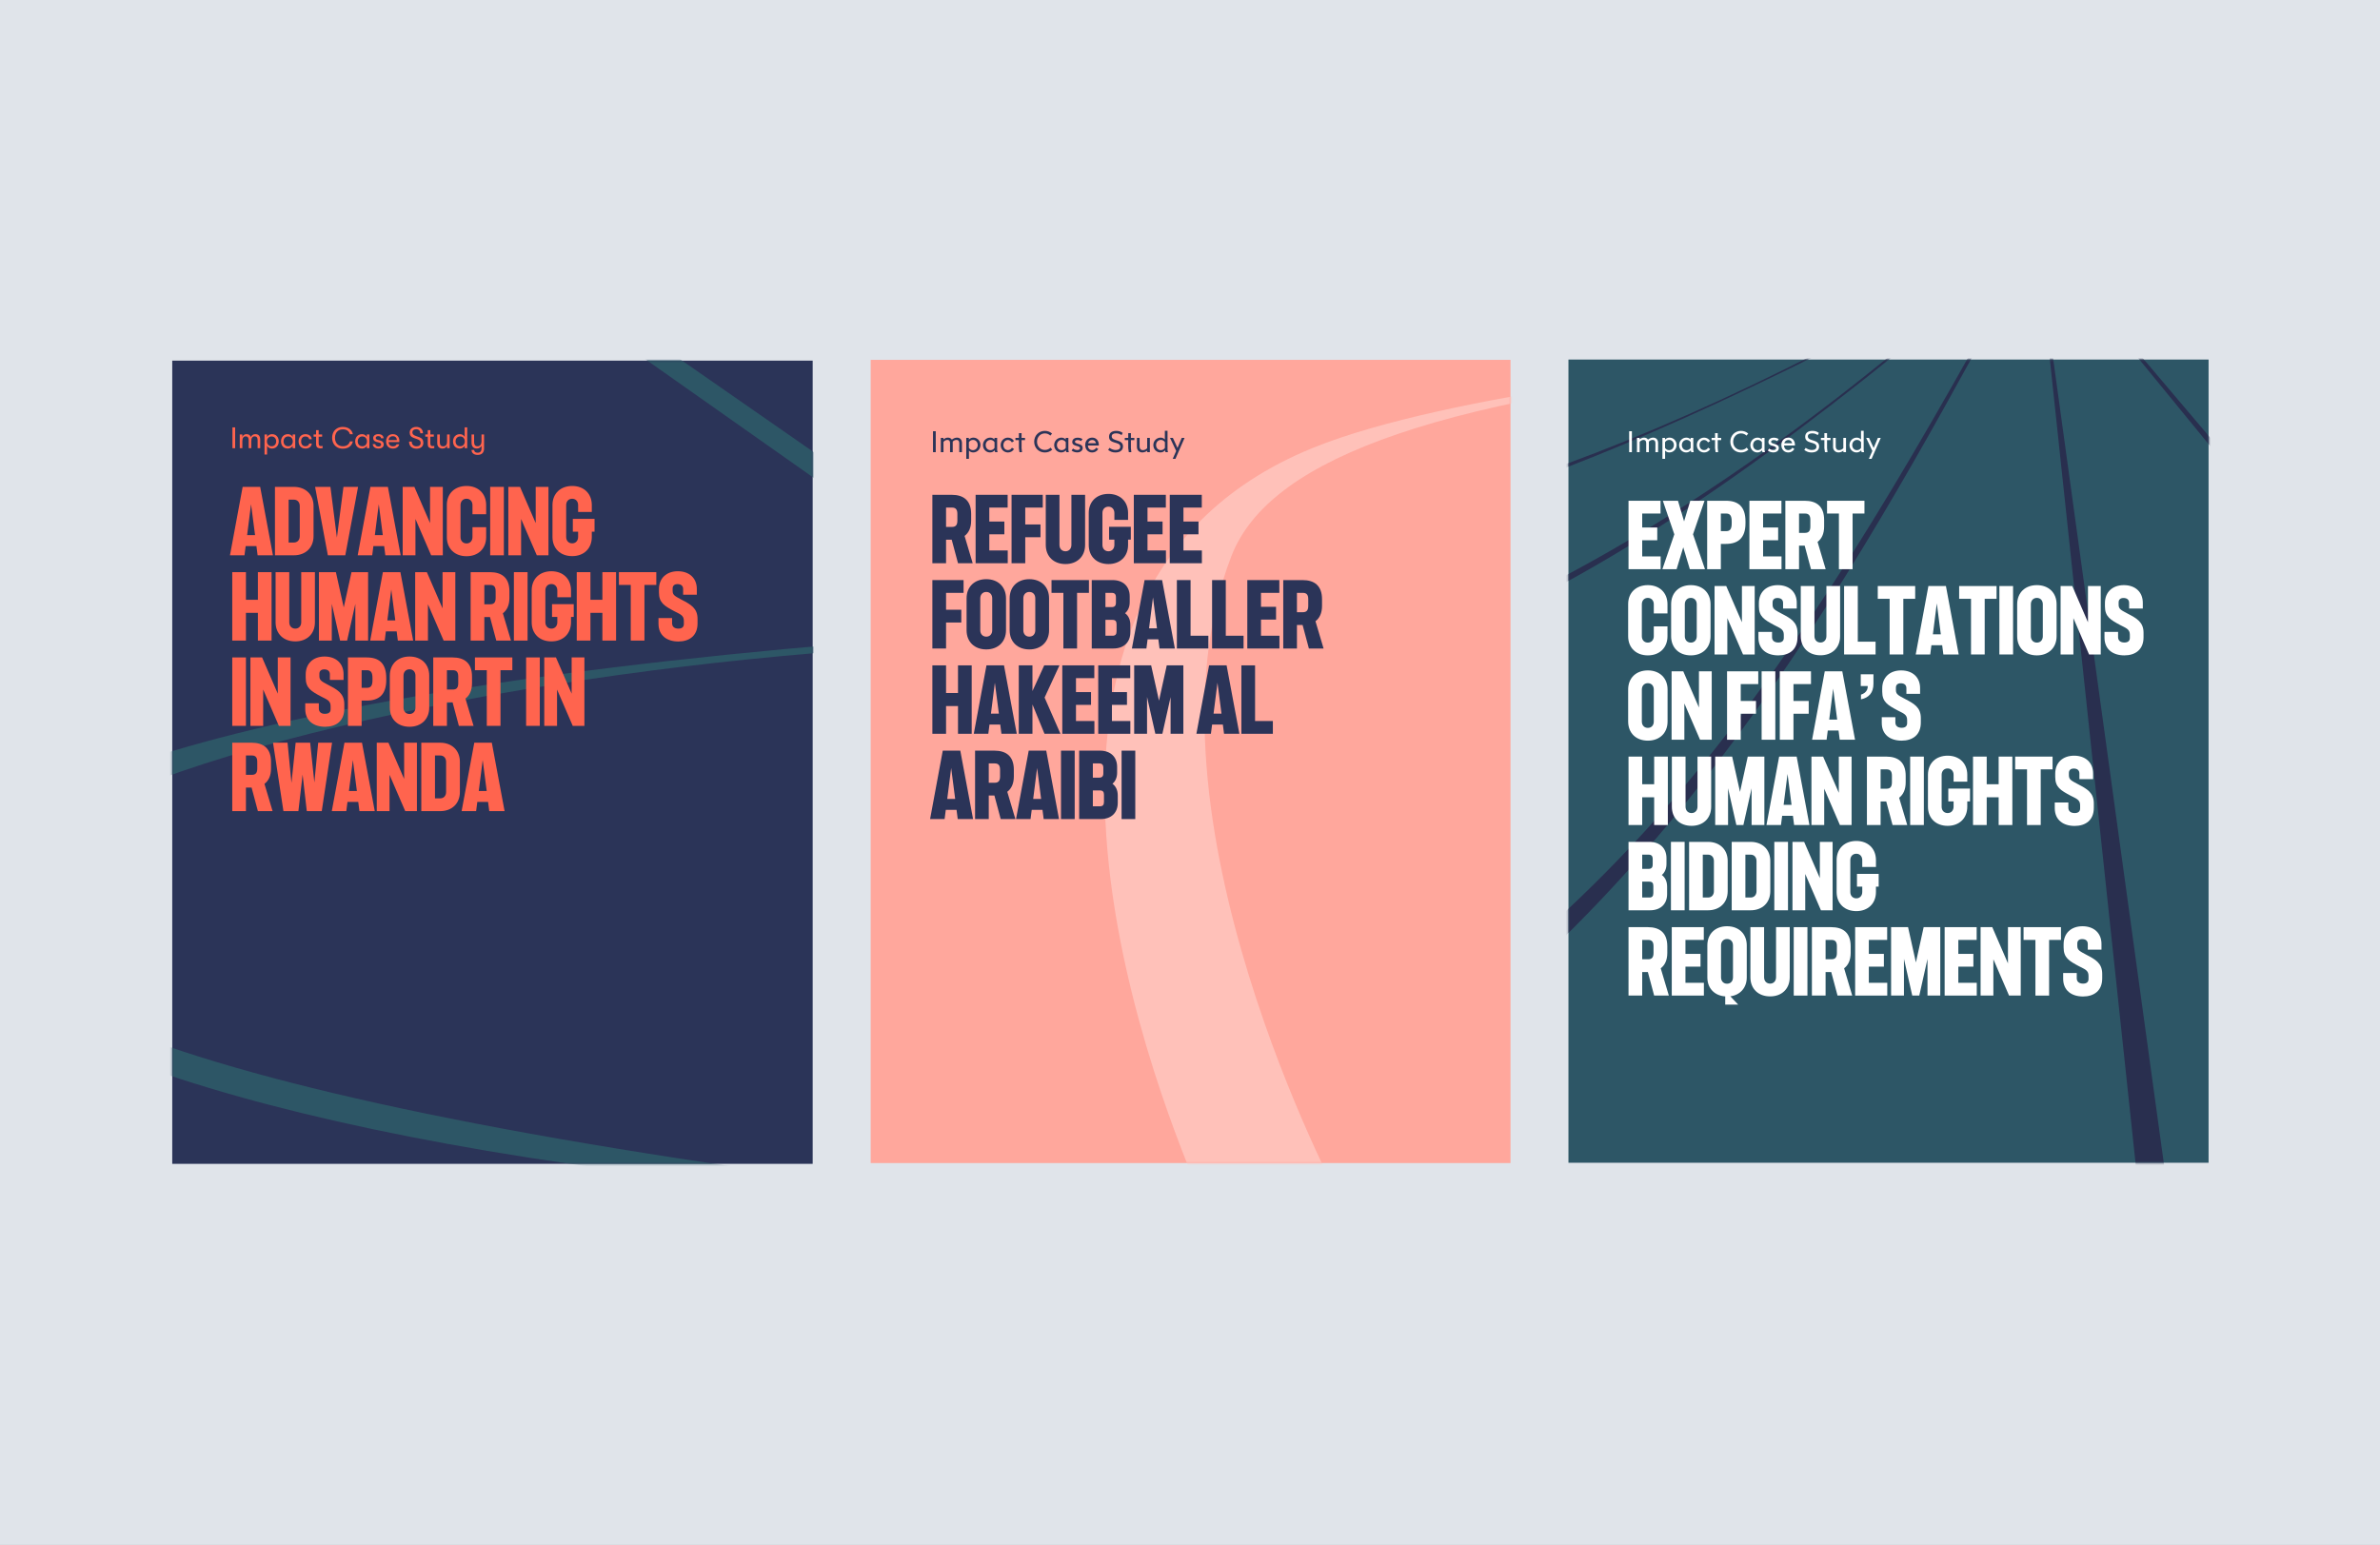 <?xml version="1.0" encoding="UTF-8"?>
<svg width="1200px" height="779px" viewBox="0 0 1200 779" version="1.1" xmlns="http://www.w3.org/2000/svg" xmlns:xlink="http://www.w3.org/1999/xlink">
    <rect x="0" y="0" width="1200" height="779" fill="#808080" stroke="none"/>
    <title>mockups</title>
    <defs>
        <rect id="path-1" x="0" y="0" width="1200" height="779"></rect>
        <rect id="path-3" x="0.814" y="0.261" width="322.911" height="405"></rect>
        <rect id="path-5" x="0.814" y="0.299" width="322.755" height="405"></rect>
        <rect id="path-7" x="-2.84217094e-14" y="0.454" width="322.599" height="405"></rect>
    </defs>
    <g id="Page-1" stroke="none" stroke-width="1" fill="none" fill-rule="evenodd">
        <g id="CSHR2" transform="translate(-100, -4187)">
            <g id="mockups" transform="translate(100, 4187)">
                <g id="Fill-1-+-Clip-3-+-Fill-2-Mask" transform="translate(600, 389.5) scale(-1, 1) translate(-600, -389.5) ">
                    <mask id="mask-2" fill="white">
                        <use xlink:href="#path-1"></use>
                    </mask>
                    <use id="Mask" fill="#E0E4EA" xlink:href="#path-1"></use>
                </g>
                <g id="Group-50" transform="translate(86, 181)">
                    <g id="Group-6" transform="translate(0.03, 0.583)">
                        <mask id="mask-4" fill="white">
                            <use xlink:href="#path-3"></use>
                        </mask>
                        <use id="Mask" fill="#2B3458" xlink:href="#path-3"></use>
                        <polygon id="Fill-1" fill="#2D5666" mask="url(#mask-4)" points="342.045 71.896 341.362 58.288 227.594 -20.792 210.045 -21.104"></polygon>
                        <path d="M341.359,146.45 C-9.552,172.423 -433.476,312.098 341.359,414.67 C342.903,414.874 341.359,420.896 341.359,420.896 C-194.361,377.024 -340.725,200.25 341.359,142.896 L341.359,146.45 Z" id="Fill-2" fill="#2D5666" mask="url(#mask-4)"></path>
                    </g>
                </g>
                <g id="Group-14" transform="translate(790, 181)">
                    <mask id="mask-6" fill="white">
                        <use xlink:href="#path-5"></use>
                    </mask>
                    <use id="Mask" fill="#2D5666" xlink:href="#path-5"></use>
                    <g id="Fill-1-+-Fill-4-+-Fill-6-+-Fill-8-+-Fill-11-Mask-2" mask="url(#mask-6)">
                        <g transform="translate(-322, -7)" id="Fill-1-+-Fill-4-+-Fill-6-+-Fill-8-+-Fill-11-Mask">
                            <path d="M133.517,413.393 C329.735,314.942 418.39,195.023 525.952,3.449 C525.952,3.449 528.049,3.039 527.825,3.449 C446.7,151.306 347.462,317.372 164.36,413.393 C157.536,416.972 133.517,413.393 133.517,413.393" id="Fill-1" fill="#292F4F"></path>
                            <path d="M488.171,2.766 C275.774,176.951 144.297,179.223 0.146,222.805 C0.146,222.805 -0.473,228.261 0.845,227.904 C213.116,170.643 295.211,160.156 490.056,2.766 C490.421,2.471 488.171,2.766 488.171,2.766" id="Fill-4" fill="#292F4F"></path>
                            <polygon id="Fill-6" fill="#292F4F" points="566.804 3.952 623.159 413.683 608.87 413.683 565.191 3.952"></polygon>
                            <path d="M450.016,3.054 C258.679,100.795 163.102,99.526 0.307,130.247 C0.307,130.247 -0.472,134.167 0.452,134.004 C180.981,102.261 248.882,104.675 452.147,3.054 C452.624,2.816 450.016,3.054 450.016,3.054" id="Fill-8" fill="#292F4F"></path>
                            <polygon id="Fill-11" fill="#292F4F" points="687.715 101.444 604.715 0 606.825 0 687.715 95.463"></polygon>
                        </g>
                    </g>
                </g>
                <g id="Fill-1" transform="translate(439, 181)">
                    <mask id="mask-8" fill="white">
                        <use xlink:href="#path-7"></use>
                    </mask>
                    <use id="Mask" fill="#FFA79C" xlink:href="#path-7"></use>
                    <path d="M222.987,44.831 C37.69,120.137 150.815,385.281 166.567,422.79 C166.888,423.551 167.237,424.271 167.58,425 L236.959,425 L237.021,424.796 C237.021,424.796 131.626,228.953 181.89,99.377 C199.034,55.177 270.755,19.952 466,2.323 L466,0 C437.18,2.548 291.277,17.078 222.987,44.831" fill="#FFC1B9" mask="url(#mask-8)"></path>
                </g>
                <g id="Impact-Case-Study" transform="translate(117.2, 215.26)" fill="#FF644E" fill-rule="nonzero">
                    <polygon id="Path" points="0 0.24 1.365 0.24 1.365 10.74 0 10.74"></polygon>
                    <path d="M3.69,3.825 L4.995,3.825 L4.995,5.085 C5.135,4.675 5.385,4.332 5.745,4.058 C6.105,3.783 6.545,3.645 7.065,3.645 C7.655,3.645 8.137,3.775 8.512,4.035 C8.887,4.295 9.14,4.66 9.27,5.13 C9.43,4.7 9.713,4.345 10.117,4.065 C10.523,3.785 10.985,3.645 11.505,3.645 C12.385,3.645 13.02,3.89 13.41,4.38 C13.8,4.87 13.995,5.53 13.995,6.36 L13.995,10.74 L12.69,10.74 L12.69,6.615 C12.69,5.385 12.19,4.77 11.19,4.77 C10.66,4.77 10.245,4.963 9.945,5.348 C9.645,5.732 9.495,6.33 9.495,7.14 L9.495,10.74 L8.19,10.74 L8.19,6.72 C8.19,5.42 7.695,4.77 6.705,4.77 C6.155,4.77 5.732,4.968 5.438,5.362 C5.143,5.758 4.995,6.35 4.995,7.14 L4.995,10.74 L3.69,10.74 L3.69,3.825 Z" id="Path"></path>
                    <path d="M20.01,3.645 C20.66,3.645 21.24,3.797 21.75,4.103 C22.26,4.407 22.655,4.838 22.935,5.393 C23.215,5.947 23.355,6.58 23.355,7.29 C23.355,7.99 23.21,8.615 22.92,9.165 C22.63,9.715 22.225,10.145 21.705,10.455 C21.185,10.765 20.595,10.92 19.935,10.92 C19.405,10.92 18.915,10.795 18.465,10.545 C18.015,10.295 17.68,9.955 17.46,9.525 L17.46,13.935 L16.17,13.935 L16.17,3.825 L17.46,3.825 L17.46,5.055 C17.68,4.625 18.02,4.282 18.48,4.027 C18.94,3.772 19.45,3.645 20.01,3.645 Z M19.755,9.75 C20.425,9.75 20.975,9.52 21.405,9.06 C21.835,8.6 22.05,8.01 22.05,7.29 C22.05,6.82 21.953,6.395 21.758,6.015 C21.562,5.635 21.29,5.34 20.94,5.13 C20.59,4.92 20.195,4.815 19.755,4.815 C19.065,4.815 18.5,5.045 18.06,5.505 C17.62,5.965 17.4,6.56 17.4,7.29 C17.4,8.01 17.62,8.6 18.06,9.06 C18.5,9.52 19.065,9.75 19.755,9.75 Z" id="Shape"></path>
                    <path d="M27.9,10.92 C27.19,10.92 26.575,10.762 26.055,10.447 C25.535,10.133 25.142,9.7 24.878,9.15 C24.613,8.6 24.48,7.98 24.48,7.29 C24.48,6.61 24.62,5.992 24.9,5.438 C25.18,4.883 25.58,4.445 26.1,4.125 C26.62,3.805 27.23,3.645 27.93,3.645 C28.47,3.645 28.955,3.772 29.385,4.027 C29.815,4.282 30.14,4.625 30.36,5.055 L30.36,3.825 L31.65,3.825 L31.65,10.74 L30.36,10.74 L30.36,9.525 C30.14,9.945 29.805,10.283 29.355,10.537 C28.905,10.793 28.42,10.92 27.9,10.92 Z M28.08,9.75 C28.81,9.75 29.383,9.515 29.797,9.045 C30.212,8.575 30.42,7.99 30.42,7.29 C30.42,6.59 30.212,6.003 29.797,5.527 C29.383,5.053 28.81,4.815 28.08,4.815 C27.38,4.815 26.82,5.048 26.4,5.513 C25.98,5.978 25.77,6.57 25.77,7.29 C25.77,8.01 25.98,8.6 26.4,9.06 C26.82,9.52 27.38,9.75 28.08,9.75 Z" id="Shape"></path>
                    <path d="M36.78,10.92 C36.08,10.92 35.472,10.768 34.958,10.463 C34.443,10.158 34.045,9.73 33.765,9.18 C33.485,8.63 33.345,8 33.345,7.29 C33.345,6.58 33.485,5.95 33.765,5.4 C34.045,4.85 34.443,4.423 34.958,4.117 C35.472,3.812 36.08,3.66 36.78,3.66 C37.7,3.66 38.447,3.893 39.023,4.357 C39.597,4.822 39.925,5.445 40.005,6.225 L38.7,6.225 C38.61,5.765 38.403,5.418 38.078,5.183 C37.752,4.947 37.315,4.83 36.765,4.83 C36.105,4.83 35.585,5.048 35.205,5.482 C34.825,5.918 34.635,6.52 34.635,7.29 C34.635,8.05 34.825,8.65 35.205,9.09 C35.585,9.53 36.105,9.75 36.765,9.75 C37.305,9.75 37.74,9.635 38.07,9.405 C38.4,9.175 38.61,8.84 38.7,8.4 L40.005,8.4 C39.925,9.17 39.597,9.783 39.023,10.238 C38.447,10.693 37.7,10.92 36.78,10.92 Z" id="Path"></path>
                    <path d="M44.58,9.66 C44.72,9.66 44.87,9.652 45.03,9.637 C45.19,9.623 45.33,9.6 45.45,9.57 L45.45,10.725 C45.15,10.795 44.76,10.83 44.28,10.83 C43.69,10.83 43.19,10.678 42.78,10.373 C42.37,10.068 42.165,9.425 42.165,8.445 L42.165,4.92 L40.92,4.92 L40.92,3.825 L42.165,3.825 L42.165,1.635 L43.47,1.635 L43.47,3.825 L45.21,3.825 L45.21,4.92 L43.47,4.92 L43.47,8.16 C43.47,8.77 43.56,9.172 43.74,9.367 C43.92,9.562 44.2,9.66 44.58,9.66 Z" id="Path"></path>
                    <path d="M55.695,10.98 C54.585,10.98 53.62,10.742 52.8,10.268 C51.98,9.793 51.352,9.137 50.917,8.303 C50.483,7.468 50.265,6.53 50.265,5.49 C50.265,4.45 50.483,3.513 50.917,2.678 C51.352,1.843 51.98,1.188 52.8,0.713 C53.62,0.237 54.585,0 55.695,0 C56.615,0 57.43,0.158 58.14,0.472 C58.85,0.787 59.425,1.225 59.865,1.785 C60.305,2.345 60.59,2.98 60.72,3.69 L59.22,3.69 C59.02,2.93 58.62,2.33 58.02,1.89 C57.42,1.45 56.65,1.23 55.71,1.23 C54.88,1.23 54.163,1.41 53.557,1.77 C52.953,2.13 52.49,2.632 52.17,3.277 C51.85,3.922 51.69,4.66 51.69,5.49 C51.69,6.32 51.85,7.058 52.17,7.702 C52.49,8.348 52.953,8.85 53.557,9.21 C54.163,9.57 54.88,9.75 55.71,9.75 C56.65,9.75 57.42,9.53 58.02,9.09 C58.62,8.65 59.02,8.05 59.22,7.29 L60.72,7.29 C60.59,8 60.305,8.635 59.865,9.195 C59.425,9.755 58.85,10.193 58.14,10.508 C57.43,10.822 56.615,10.98 55.695,10.98 Z" id="Path"></path>
                    <path d="M65.295,10.92 C64.585,10.92 63.97,10.762 63.45,10.447 C62.93,10.133 62.538,9.7 62.273,9.15 C62.008,8.6 61.875,7.98 61.875,7.29 C61.875,6.61 62.015,5.992 62.295,5.438 C62.575,4.883 62.975,4.445 63.495,4.125 C64.015,3.805 64.625,3.645 65.325,3.645 C65.865,3.645 66.35,3.772 66.78,4.027 C67.21,4.282 67.535,4.625 67.755,5.055 L67.755,3.825 L69.045,3.825 L69.045,10.74 L67.755,10.74 L67.755,9.525 C67.535,9.945 67.2,10.283 66.75,10.537 C66.3,10.793 65.815,10.92 65.295,10.92 Z M65.475,9.75 C66.205,9.75 66.778,9.515 67.192,9.045 C67.608,8.575 67.815,7.99 67.815,7.29 C67.815,6.59 67.608,6.003 67.192,5.527 C66.778,5.053 66.205,4.815 65.475,4.815 C64.775,4.815 64.215,5.048 63.795,5.513 C63.375,5.978 63.165,6.57 63.165,7.29 C63.165,8.01 63.375,8.6 63.795,9.06 C64.215,9.52 64.775,9.75 65.475,9.75 Z" id="Shape"></path>
                    <path d="M73.605,10.92 C73.055,10.92 72.562,10.822 72.127,10.627 C71.692,10.432 71.353,10.162 71.108,9.818 C70.862,9.473 70.74,9.09 70.74,8.67 L72.03,8.67 C72.03,9.02 72.18,9.307 72.48,9.533 C72.78,9.758 73.18,9.87 73.68,9.87 C74.07,9.87 74.38,9.78 74.61,9.6 C74.84,9.42 74.955,9.18 74.955,8.88 C74.955,8.63 74.88,8.428 74.73,8.273 C74.58,8.117 74.31,7.99 73.92,7.89 L72.51,7.53 C72,7.39 71.612,7.157 71.347,6.832 C71.082,6.508 70.95,6.105 70.95,5.625 C70.95,5.045 71.192,4.57 71.677,4.2 C72.162,3.83 72.78,3.645 73.53,3.645 C74.35,3.645 74.998,3.83 75.472,4.2 C75.948,4.57 76.185,5.08 76.185,5.73 L74.91,5.73 C74.91,5.4 74.785,5.138 74.535,4.942 C74.285,4.747 73.935,4.65 73.485,4.65 C73.115,4.65 72.815,4.732 72.585,4.897 C72.355,5.062 72.24,5.285 72.24,5.565 C72.24,5.795 72.317,5.987 72.472,6.143 C72.627,6.298 72.885,6.425 73.245,6.525 L74.67,6.915 C75.18,7.055 75.575,7.29 75.855,7.62 C76.135,7.95 76.275,8.355 76.275,8.835 C76.275,9.485 76.035,9.995 75.555,10.365 C75.075,10.735 74.425,10.92 73.605,10.92 Z" id="Path"></path>
                    <path d="M84.15,6.9 C84.15,7.2 84.14,7.455 84.12,7.665 L78.765,7.665 C78.775,8.325 78.975,8.842 79.365,9.217 C79.755,9.592 80.28,9.78 80.94,9.78 C81.4,9.78 81.785,9.693 82.095,9.518 C82.405,9.342 82.63,9.09 82.77,8.76 L84.075,8.76 C83.955,9.4 83.605,9.92 83.025,10.32 C82.445,10.72 81.75,10.92 80.94,10.92 C79.88,10.92 79.037,10.592 78.412,9.938 C77.787,9.283 77.475,8.395 77.475,7.275 C77.475,6.555 77.615,5.92 77.895,5.37 C78.175,4.82 78.573,4.395 79.088,4.095 C79.603,3.795 80.2,3.645 80.88,3.645 C81.52,3.645 82.088,3.783 82.582,4.058 C83.078,4.332 83.463,4.718 83.737,5.213 C84.013,5.707 84.15,6.27 84.15,6.9 Z M82.875,6.66 C82.875,6.05 82.698,5.57 82.343,5.22 C81.987,4.87 81.495,4.695 80.865,4.695 C80.245,4.695 79.748,4.875 79.373,5.235 C78.998,5.595 78.795,6.07 78.765,6.66 L82.875,6.66 Z" id="Shape"></path>
                    <path d="M92.835,10.98 C91.645,10.98 90.715,10.665 90.045,10.035 C89.375,9.405 89.04,8.525 89.04,7.395 L90.405,7.395 C90.405,8.135 90.62,8.717 91.05,9.143 C91.48,9.568 92.07,9.78 92.82,9.78 C93.48,9.78 93.99,9.63 94.35,9.33 C94.71,9.03 94.89,8.605 94.89,8.055 C94.89,7.595 94.763,7.223 94.507,6.938 C94.252,6.652 93.82,6.405 93.21,6.195 L91.47,5.58 C90.06,5.13 89.355,4.21 89.355,2.82 C89.355,2.27 89.495,1.78 89.775,1.35 C90.055,0.92 90.445,0.588 90.945,0.352 C91.445,0.117 92.015,0 92.655,0 C93.685,0 94.51,0.29 95.13,0.87 C95.75,1.45 96.06,2.23 96.06,3.21 L94.695,3.21 C94.695,2.56 94.515,2.058 94.155,1.702 C93.795,1.347 93.28,1.17 92.61,1.17 C92.03,1.17 91.57,1.312 91.23,1.597 C90.89,1.883 90.72,2.265 90.72,2.745 C90.72,3.185 90.868,3.553 91.162,3.848 C91.457,4.143 91.93,4.4 92.58,4.62 L94.2,5.19 C95.57,5.66 96.255,6.6 96.255,8.01 C96.255,8.91 95.945,9.63 95.325,10.17 C94.705,10.71 93.875,10.98 92.835,10.98 Z" id="Path"></path>
                    <path d="M100.89,9.66 C101.03,9.66 101.18,9.652 101.34,9.637 C101.5,9.623 101.64,9.6 101.76,9.57 L101.76,10.725 C101.46,10.795 101.07,10.83 100.59,10.83 C100,10.83 99.5,10.678 99.09,10.373 C98.68,10.068 98.475,9.425 98.475,8.445 L98.475,4.92 L97.23,4.92 L97.23,3.825 L98.475,3.825 L98.475,1.635 L99.78,1.635 L99.78,3.825 L101.52,3.825 L101.52,4.92 L99.78,4.92 L99.78,8.16 C99.78,8.77 99.87,9.172 100.05,9.367 C100.23,9.562 100.51,9.66 100.89,9.66 Z" id="Path"></path>
                    <path d="M105.885,10.92 C105.085,10.92 104.448,10.678 103.972,10.193 C103.498,9.707 103.26,9.005 103.26,8.085 L103.26,3.825 L104.565,3.825 L104.565,7.785 C104.565,9.125 105.125,9.795 106.245,9.795 C106.905,9.795 107.397,9.585 107.722,9.165 C108.047,8.745 108.21,8.225 108.21,7.605 L108.21,3.825 L109.515,3.825 L109.515,10.74 L108.21,10.74 L108.21,9.48 C108.02,9.92 107.722,10.27 107.317,10.53 C106.912,10.79 106.435,10.92 105.885,10.92 Z" id="Path"></path>
                    <path d="M118.38,0.24 L118.38,10.74 L117.09,10.74 L117.09,9.525 C116.87,9.945 116.535,10.283 116.085,10.537 C115.635,10.793 115.15,10.92 114.63,10.92 C113.92,10.92 113.305,10.762 112.785,10.447 C112.265,10.133 111.873,9.7 111.608,9.15 C111.343,8.6 111.21,7.98 111.21,7.29 C111.21,6.61 111.35,5.992 111.63,5.438 C111.91,4.883 112.31,4.445 112.83,4.125 C113.35,3.805 113.96,3.645 114.66,3.645 C115.2,3.645 115.685,3.772 116.115,4.027 C116.545,4.282 116.87,4.625 117.09,5.055 L117.09,0.24 L118.38,0.24 Z M114.81,9.75 C115.54,9.75 116.112,9.515 116.528,9.045 C116.942,8.575 117.15,7.99 117.15,7.29 C117.15,6.59 116.942,6.003 116.528,5.527 C116.112,5.053 115.54,4.815 114.81,4.815 C114.11,4.815 113.55,5.048 113.13,5.513 C112.71,5.978 112.5,6.57 112.5,7.29 C112.5,8.01 112.71,8.6 113.13,9.06 C113.55,9.52 114.11,9.75 114.81,9.75 Z" id="Shape"></path>
                    <path d="M126.87,3.825 L126.87,10.875 C126.87,11.965 126.56,12.795 125.94,13.365 C125.36,13.865 124.605,14.115 123.675,14.115 C122.675,14.115 121.895,13.875 121.335,13.395 C120.825,12.965 120.565,12.37 120.555,11.61 L121.86,11.61 C121.89,12.06 122.045,12.408 122.325,12.652 C122.605,12.898 123.05,13.02 123.66,13.02 C124.27,13.02 124.743,12.838 125.078,12.473 C125.412,12.107 125.58,11.545 125.58,10.785 L125.58,9.495 C125.37,9.935 125.06,10.28 124.65,10.53 C124.24,10.78 123.75,10.905 123.18,10.905 C122.31,10.905 121.655,10.64 121.215,10.11 C120.775,9.58 120.555,8.86 120.555,7.95 L120.555,3.825 L121.845,3.825 L121.845,7.68 C121.845,8.34 121.978,8.85 122.243,9.21 C122.507,9.57 122.965,9.75 123.615,9.75 C124.245,9.75 124.73,9.523 125.07,9.068 C125.41,8.613 125.58,8.05 125.58,7.38 L125.58,3.825 L126.87,3.825 Z" id="Path"></path>
                </g>
                <g id="Advancing-human-righ" transform="translate(115.954, 245.04)" fill="#FF644E" fill-rule="nonzero">
                    <path d="M13.938,34.96 L21.666,34.96 L15.226,0.46 L6.394,0.46 L0,34.96 L7.314,34.96 L7.912,30.314 L13.34,30.314 L13.938,34.96 Z M8.648,24.794 L10.626,9.2 L12.65,24.794 L8.648,24.794 Z" id="Shape"></path>
                    <path d="M32.2,0.46 L22.678,0.46 L22.678,34.96 L32.2,34.96 C38.042,34.96 42.136,31.188 42.136,25.3 L42.136,10.12 C42.136,4.232 38.042,0.46 32.2,0.46 Z M35.19,10.12 L35.19,25.3 C35.19,27.232 33.994,28.52 32.2,28.52 L29.578,28.52 L29.578,6.9 L32.2,6.9 C33.994,6.9 35.19,8.188 35.19,10.12 Z" id="Shape"></path>
                    <polygon id="Path" points="57.224 0.46 53.912 26.036 50.646 0.46 42.918 0.46 49.358 34.96 58.144 34.96 64.584 0.46"></polygon>
                    <path d="M78.338,34.96 L86.066,34.96 L79.626,0.46 L70.794,0.46 L64.4,34.96 L71.714,34.96 L72.312,30.314 L77.74,30.314 L78.338,34.96 Z M73.048,24.794 L75.026,9.2 L77.05,24.794 L73.048,24.794 Z" id="Shape"></path>
                    <polygon id="Path" points="100.878 0.46 100.878 18.722 92.966 0.46 87.078 0.46 87.078 34.96 93.518 34.96 93.518 16.652 101.43 34.96 107.318 34.96 107.318 0.46"></polygon>
                    <path d="M119.278,0 C113.436,0 109.342,3.726 109.342,9.568 L109.342,25.76 C109.342,31.648 113.39,35.42 119.278,35.42 C125.12,35.42 129.168,31.648 129.168,25.76 L129.168,20.792 L122.268,20.792 L122.268,25.76 C122.268,27.692 121.026,28.98 119.278,28.98 C117.484,28.98 116.242,27.692 116.242,25.76 L116.242,9.66 C116.242,7.728 117.484,6.44 119.278,6.44 C121.026,6.44 122.268,7.728 122.268,9.66 L122.268,14.26 L129.168,14.26 L129.168,9.568 C129.122,3.726 125.074,0 119.278,0 Z" id="Path"></path>
                    <polygon id="Path" points="138.092 0.46 131.192 0.46 131.192 34.96 138.092 34.96"></polygon>
                    <polygon id="Path" points="154.146 0.46 154.146 18.722 146.234 0.46 140.346 0.46 140.346 34.96 146.786 34.96 146.786 16.652 154.698 34.96 160.586 34.96 160.586 0.46"></polygon>
                    <path d="M183.816,16.606 L172.868,16.606 L172.868,23.046 L175.536,23.046 L175.536,25.714 C175.536,27.646 174.294,28.934 172.546,28.934 C170.752,28.934 169.51,27.646 169.51,25.714 L169.51,9.66 C169.51,7.728 170.752,6.44 172.546,6.44 C174.294,6.44 175.536,7.728 175.536,9.66 L175.536,13.11 L182.436,13.11 L182.436,9.568 C182.39,3.726 178.342,0 172.546,0 C166.704,0 162.656,3.726 162.61,9.568 L162.61,25.714 C162.61,31.602 166.658,35.374 172.546,35.374 C178.388,35.374 182.436,31.602 182.436,25.714 L182.436,23.046 L183.816,23.046 L183.816,16.606 Z" id="Path"></path>
                    <polygon id="Path" points="14.076 43.46 14.076 57.398 8.05 57.398 8.05 43.46 1.15 43.46 1.15 77.96 8.05 77.96 8.05 63.976 14.076 63.976 14.076 77.96 20.976 77.96 20.976 43.46"></polygon>
                    <path d="M35.926,43.46 L35.926,68.714 C35.926,70.646 34.684,71.934 32.936,71.934 C31.142,71.934 29.9,70.646 29.9,68.714 L29.9,43.46 L23,43.46 L23,68.714 C23,74.602 27.048,78.374 32.936,78.374 C38.778,78.374 42.826,74.602 42.826,68.714 L42.826,43.46 L35.926,43.46 Z" id="Path"></path>
                    <polygon id="Path" points="61.272 43.46 57.362 61.262 53.406 43.46 44.85 43.46 44.85 77.96 51.336 77.96 51.336 59.422 55.522 77.96 59.064 77.96 63.204 59.468 63.204 77.96 69.644 77.96 69.644 43.46"></polygon>
                    <path d="M84.64,77.96 L92.368,77.96 L85.928,43.46 L77.096,43.46 L70.702,77.96 L78.016,77.96 L78.614,73.314 L84.042,73.314 L84.64,77.96 Z M79.35,67.794 L81.328,52.2 L83.352,67.794 L79.35,67.794 Z" id="Shape"></path>
                    <polygon id="Path" points="107.18 43.46 107.18 61.722 99.268 43.46 93.38 43.46 93.38 77.96 99.82 77.96 99.82 59.652 107.732 77.96 113.62 77.96 113.62 43.46"></polygon>
                    <path d="M134.274,77.96 L141.68,77.96 L137.586,64.206 C139.656,62.642 140.898,60.112 140.898,56.432 L140.898,53.12 C140.898,46.22 136.988,43.46 131.1,43.46 L121.348,43.46 L121.348,77.96 L128.248,77.96 L128.248,66.092 L131.1,66.092 L134.274,77.96 Z M128.248,49.9 L131.238,49.9 C133.078,49.9 133.952,50.82 133.952,53.074 L133.952,56.478 C133.952,58.732 133.078,59.652 131.238,59.652 L128.248,59.652 L128.248,49.9 Z" id="Shape"></path>
                    <polygon id="Path" points="150.052 43.46 143.152 43.46 143.152 77.96 150.052 77.96"></polygon>
                    <path d="M173.328,59.606 L162.38,59.606 L162.38,66.046 L165.048,66.046 L165.048,68.714 C165.048,70.646 163.806,71.934 162.058,71.934 C160.264,71.934 159.022,70.646 159.022,68.714 L159.022,52.66 C159.022,50.728 160.264,49.44 162.058,49.44 C163.806,49.44 165.048,50.728 165.048,52.66 L165.048,56.11 L171.948,56.11 L171.948,52.568 C171.902,46.726 167.854,43 162.058,43 C156.216,43 152.168,46.726 152.122,52.568 L152.122,68.714 C152.122,74.602 156.17,78.374 162.058,78.374 C167.9,78.374 171.948,74.602 171.948,68.714 L171.948,66.046 L173.328,66.046 L173.328,59.606 Z" id="Path"></path>
                    <polygon id="Path" points="187.772 43.46 187.772 57.398 181.746 57.398 181.746 43.46 174.846 43.46 174.846 77.96 181.746 77.96 181.746 63.976 187.772 63.976 187.772 77.96 194.672 77.96 194.672 43.46"></polygon>
                    <polygon id="Path" points="214.958 43.46 196.098 43.46 196.098 49.9 202.078 49.9 202.078 77.96 208.978 77.96 208.978 49.9 214.958 49.9"></polygon>
                    <path d="M235.382,54.822 L235.382,51.924 C235.382,46.496 231.61,43 225.814,43 C220.156,43 216.292,46.45 216.292,52.062 L216.292,53.718 C216.292,58.916 219.052,60.48 224.02,63.148 C226.918,64.666 228.85,65.172 228.85,67.978 L228.85,69.634 C228.85,71.06 227.93,71.934 226.136,71.934 C224.158,71.934 222.916,71.014 222.916,69.22 L222.916,66.598 L216.062,66.598 L216.062,69.45 C216.062,75.476 220.386,78.42 226.09,78.42 C231.61,78.42 235.75,75.522 235.75,69.312 L235.75,67.012 C235.75,61.63 232.3,59.744 227.884,57.444 C224.572,55.65 223.192,55.144 223.192,52.936 L223.192,51.694 C223.192,50.268 224.112,49.486 225.63,49.486 C227.378,49.486 228.482,50.314 228.482,51.97 L228.482,54.822 L235.382,54.822 Z" id="Path"></path>
                    <polygon id="Path" points="8.05 86.46 1.15 86.46 1.15 120.96 8.05 120.96"></polygon>
                    <polygon id="Path" points="24.104 86.46 24.104 104.722 16.192 86.46 10.304 86.46 10.304 120.96 16.744 120.96 16.744 102.652 24.656 120.96 30.544 120.96 30.544 86.46"></polygon>
                    <path d="M57.27,97.822 L57.27,94.924 C57.27,89.496 53.498,86 47.702,86 C42.044,86 38.18,89.45 38.18,95.062 L38.18,96.718 C38.18,101.916 40.94,103.48 45.908,106.148 C48.806,107.666 50.738,108.172 50.738,110.978 L50.738,112.634 C50.738,114.06 49.818,114.934 48.024,114.934 C46.046,114.934 44.804,114.014 44.804,112.22 L44.804,109.598 L37.95,109.598 L37.95,112.45 C37.95,118.476 42.274,121.42 47.978,121.42 C53.498,121.42 57.638,118.522 57.638,112.312 L57.638,110.012 C57.638,104.63 54.188,102.744 49.772,100.444 C46.46,98.65 45.08,98.144 45.08,95.936 L45.08,94.694 C45.08,93.268 46,92.486 47.518,92.486 C49.266,92.486 50.37,93.314 50.37,94.97 L50.37,97.822 L57.27,97.822 Z" id="Path"></path>
                    <path d="M68.908,86.46 L59.478,86.46 L59.478,120.96 L66.378,120.96 L66.378,108.218 L68.908,108.218 C74.934,108.218 78.798,105.366 78.798,97.822 L78.798,96.902 C78.798,89.358 75.118,86.46 68.908,86.46 Z M71.852,97.868 C71.852,100.904 70.886,101.778 69.046,101.778 L66.378,101.778 L66.378,92.9 L69.046,92.9 C70.886,92.9 71.852,93.82 71.852,96.856 L71.852,97.868 Z" id="Shape"></path>
                    <path d="M90.528,86 C84.64,86 80.592,89.772 80.592,95.66 L80.592,111.76 C80.592,117.648 84.64,121.42 90.528,121.42 C96.37,121.42 100.464,117.648 100.464,111.76 L100.464,95.66 C100.464,89.772 96.37,86 90.528,86 Z M93.518,95.66 L93.518,111.76 C93.518,113.692 92.322,114.98 90.528,114.98 C88.734,114.98 87.492,113.692 87.492,111.76 L87.492,95.66 C87.492,93.728 88.734,92.44 90.528,92.44 C92.322,92.44 93.518,93.728 93.518,95.66 Z" id="Shape"></path>
                    <path d="M115.414,120.96 L122.82,120.96 L118.726,107.206 C120.796,105.642 122.038,103.112 122.038,99.432 L122.038,96.12 C122.038,89.22 118.128,86.46 112.24,86.46 L102.488,86.46 L102.488,120.96 L109.388,120.96 L109.388,109.092 L112.24,109.092 L115.414,120.96 Z M109.388,92.9 L112.378,92.9 C114.218,92.9 115.092,93.82 115.092,96.074 L115.092,99.478 C115.092,101.732 114.218,102.652 112.378,102.652 L109.388,102.652 L109.388,92.9 Z" id="Shape"></path>
                    <polygon id="Path" points="142.37 86.46 123.51 86.46 123.51 92.9 129.49 92.9 129.49 120.96 136.39 120.96 136.39 92.9 142.37 92.9"></polygon>
                    <polygon id="Path" points="156.216 86.46 149.316 86.46 149.316 120.96 156.216 120.96"></polygon>
                    <polygon id="Path" points="172.27 86.46 172.27 104.722 164.358 86.46 158.47 86.46 158.47 120.96 164.91 120.96 164.91 102.652 172.822 120.96 178.71 120.96 178.71 86.46"></polygon>
                    <path d="M14.076,163.96 L21.482,163.96 L17.388,150.206 C19.458,148.642 20.7,146.112 20.7,142.432 L20.7,139.12 C20.7,132.22 16.79,129.46 10.902,129.46 L1.15,129.46 L1.15,163.96 L8.05,163.96 L8.05,152.092 L10.902,152.092 L14.076,163.96 Z M8.05,135.9 L11.04,135.9 C12.88,135.9 13.754,136.82 13.754,139.074 L13.754,142.478 C13.754,144.732 12.88,145.652 11.04,145.652 L8.05,145.652 L8.05,135.9 Z" id="Shape"></path>
                    <polygon id="Path" points="44.482 129.46 42.55 149.516 40.434 129.46 33.12 129.46 31.004 149.746 29.026 129.46 21.712 129.46 26.956 163.96 34.5 163.96 36.616 145.514 38.732 163.96 46.276 163.96 51.474 129.46"></polygon>
                    <path d="M65.274,163.96 L73.002,163.96 L66.562,129.46 L57.73,129.46 L51.336,163.96 L58.65,163.96 L59.248,159.314 L64.676,159.314 L65.274,163.96 Z M59.984,153.794 L61.962,138.2 L63.986,153.794 L59.984,153.794 Z" id="Shape"></path>
                    <polygon id="Path" points="87.814 129.46 87.814 147.722 79.902 129.46 74.014 129.46 74.014 163.96 80.454 163.96 80.454 145.652 88.366 163.96 94.254 163.96 94.254 129.46"></polygon>
                    <path d="M105.984,129.46 L96.462,129.46 L96.462,163.96 L105.984,163.96 C111.826,163.96 115.92,160.188 115.92,154.3 L115.92,139.12 C115.92,133.232 111.826,129.46 105.984,129.46 Z M108.974,139.12 L108.974,154.3 C108.974,156.232 107.778,157.52 105.984,157.52 L103.362,157.52 L103.362,135.9 L105.984,135.9 C107.778,135.9 108.974,137.188 108.974,139.12 Z" id="Shape"></path>
                    <path d="M130.732,163.96 L138.46,163.96 L132.02,129.46 L123.188,129.46 L116.794,163.96 L124.108,163.96 L124.706,159.314 L130.134,159.314 L130.732,163.96 Z M125.442,153.794 L127.42,138.2 L129.444,153.794 L125.442,153.794 Z" id="Shape"></path>
                </g>
                <g id="Impact-Case-Study-Copy" transform="translate(470.425, 217.215)" fill="#2B3458" fill-rule="nonzero">
                    <polygon id="Path" points="0 0.225 0 10.785 1.38 10.785 1.38 0.225"></polygon>
                    <path d="M12.09,3.45 C11.163,3.45 10.371,3.816 9.488,4.45 C9.064,3.797 8.372,3.45 7.53,3.45 C6.659,3.45 5.89,3.82 5.251,4.345 L5.251,3.585 L3.931,3.585 L3.931,10.785 L5.281,10.785 L5.281,5.609 C5.75,5.033 6.479,4.605 7.26,4.605 C8.07,4.605 8.595,5.055 8.595,6.21 L8.595,10.785 L9.945,10.785 L9.945,5.452 C10.515,4.861 11.227,4.605 11.85,4.605 C12.675,4.605 13.245,5.055 13.244,6.21 L13.238,10.785 L14.588,10.785 L14.594,6.21 C14.595,4.455 13.59,3.45 12.09,3.45 L12.09,3.45 Z" id="Path"></path>
                    <path d="M20.37,3.45 C19.463,3.45 18.655,3.793 18.075,4.473 L18.075,3.585 L16.77,3.585 L16.77,14.145 L18.12,14.145 L18.12,9.965 C18.632,10.582 19.386,10.92 20.28,10.92 C22.26,10.92 23.925,9.3 23.925,7.155 C23.925,5.07 22.365,3.45 20.37,3.45 L20.37,3.45 Z M20.13,9.765 C19.275,9.765 18.519,9.323 18.09,8.614 L18.09,5.767 C18.528,5.029 19.321,4.605 20.16,4.605 C21.525,4.605 22.545,5.7 22.545,7.17 C22.545,8.685 21.465,9.765 20.13,9.765 L20.13,9.765 Z" id="Shape"></path>
                    <path d="M32.565,10.785 L32.34,9.756 L32.34,3.585 L30.99,3.585 L30.99,4.405 C30.478,3.788 29.725,3.45 28.83,3.45 C26.85,3.45 25.185,5.07 25.185,7.215 C25.185,9.3 26.745,10.92 28.74,10.92 C29.66,10.92 30.478,10.568 31.059,9.868 L31.323,10.785 L32.565,10.785 Z M28.95,9.765 C27.585,9.765 26.565,8.67 26.565,7.2 C26.565,5.685 27.645,4.605 28.98,4.605 C29.835,4.605 30.591,5.047 31.02,5.756 L31.02,8.602 C30.582,9.341 29.789,9.765 28.95,9.765 L28.95,9.765 Z" id="Shape"></path>
                    <path d="M40.852,9.204 L39.8,8.535 C39.33,9.33 38.595,9.735 37.77,9.735 C36.495,9.735 35.49,8.76 35.49,7.23 C35.49,5.685 36.51,4.65 37.77,4.65 C38.58,4.65 39.315,5.085 39.773,5.856 L40.839,5.178 C40.2,4.08 39.045,3.45 37.785,3.45 C35.79,3.45 34.11,5.04 34.11,7.2 C34.11,9.375 35.82,10.935 37.8,10.935 C39.12,10.935 40.26,10.23 40.853,9.204 L40.852,9.204 Z" id="Path"></path>
                    <polygon id="Path" points="46.398 4.71 46.398 3.585 44.655 3.585 44.655 1.185 43.305 1.185 43.305 3.585 41.565 3.585 41.565 4.71 43.305 4.71 43.305 8.743 43.593 10.783 44.88 10.785 44.655 8.743 44.655 4.71"></polygon>
                    <path d="M60.109,9.514 L59.242,8.492 C58.515,9.27 57.48,9.66 56.4,9.66 C54.135,9.66 52.44,7.92 52.44,5.52 C52.44,3.105 54.15,1.32 56.415,1.32 C57.51,1.32 58.47,1.74 59.151,2.43 L60.036,1.41 C59.04,0.51 57.765,0.045 56.4,0.045 C53.325,0.045 51.015,2.4 51.015,5.505 C51.015,8.61 53.31,10.935 56.385,10.935 C57.81,10.935 59.115,10.44 60.109,9.515 L60.109,9.514 Z" id="Path"></path>
                    <path d="M68.475,10.785 L68.25,9.756 L68.25,3.585 L66.9,3.585 L66.9,4.405 C66.388,3.788 65.635,3.45 64.74,3.45 C62.76,3.45 61.095,5.07 61.095,7.215 C61.095,9.3 62.655,10.92 64.65,10.92 C65.57,10.92 66.388,10.568 66.969,9.868 L67.233,10.785 L68.475,10.785 Z M64.86,9.765 C63.495,9.765 62.475,8.67 62.475,7.2 C62.475,5.685 63.555,4.605 64.89,4.605 C65.745,4.605 66.501,5.047 66.93,5.756 L66.93,8.602 C66.492,9.341 65.699,9.765 64.86,9.765 L64.86,9.765 Z" id="Shape"></path>
                    <path d="M75.48,8.655 C75.48,6.21 71.565,6.93 71.565,5.505 C71.565,4.995 72.09,4.665 72.93,4.665 C73.56,4.665 74.145,4.845 74.653,5.185 L75.393,4.192 C74.7,3.735 73.89,3.48 72.96,3.48 C71.28,3.48 70.215,4.335 70.215,5.64 C70.215,8.13 74.13,7.245 74.13,8.775 C74.13,9.33 73.605,9.705 72.72,9.705 C71.955,9.705 71.235,9.435 70.608,8.944 L69.867,9.94 C70.59,10.56 71.67,10.905 72.69,10.905 C74.325,10.905 75.48,9.99 75.48,8.655 L75.48,8.655 Z" id="Path"></path>
                    <path d="M78.095,7.438 L83.59,7.438 C83.604,7.341 83.606,7.26 83.606,7.191 C83.606,4.934 82.284,3.45 80.265,3.45 C78.189,3.45 76.74,4.992 76.74,7.2 C76.74,9.408 78.175,10.935 80.25,10.935 C81.537,10.935 82.591,10.339 83.308,9.18 L82.294,8.535 C81.798,9.32 81.112,9.72 80.265,9.735 C78.986,9.751 78.167,8.874 78.095,7.439 L78.095,7.438 Z M80.28,4.65 C81.279,4.65 81.931,5.22 82.163,6.264 L78.213,6.264 C78.494,5.254 79.239,4.65 80.28,4.65 L80.28,4.65 Z" id="Shape"></path>
                    <path d="M95.793,7.857 C95.79,4.095 90.105,5.505 90.108,2.822 C90.105,1.83 90.885,1.29 92.295,1.29 C93.51,1.29 94.455,1.695 95.058,2.196 L95.649,1.079 C94.695,0.375 93.72,0.045 92.43,0.045 C90.09,0.045 88.755,1.14 88.758,3.02 C88.755,6.9 94.425,5.25 94.428,8.013 C94.425,9.06 93.615,9.69 92.13,9.69 C91.08,9.69 90.135,9.375 88.987,8.614 L88.305,9.691 C89.505,10.53 90.525,10.935 91.965,10.935 C94.62,10.935 95.79,9.57 95.793,7.857 L95.793,7.857 Z" id="Path"></path>
                    <polygon id="Path" points="101.523 4.71 101.523 3.585 99.78 3.585 99.78 1.185 98.43 1.185 98.43 3.585 96.69 3.585 96.69 4.71 98.43 4.71 98.43 8.743 98.718 10.783 100.005 10.785 99.78 8.743 99.78 4.71"></polygon>
                    <path d="M107.985,3.585 L107.985,8.764 C107.517,9.316 106.671,9.765 105.825,9.765 C104.775,9.765 104.16,9.075 104.16,7.935 L104.16,3.585 L102.81,3.585 L102.81,8.16 C102.81,9.675 103.89,10.92 105.54,10.92 C106.437,10.92 107.36,10.551 108.015,10.027 L108.015,10.785 L109.335,10.785 L109.335,3.585 L107.985,3.585 Z" id="Path"></path>
                    <path d="M118.47,10.785 L118.245,9.756 L118.245,0 L116.895,0 L116.895,4.405 C116.383,3.788 115.63,3.45 114.735,3.45 C112.755,3.45 111.09,5.07 111.09,7.215 C111.09,9.3 112.65,10.92 114.645,10.92 C115.565,10.92 116.383,10.568 116.964,9.868 L117.228,10.785 L118.47,10.785 Z M114.855,9.765 C113.49,9.765 112.47,8.67 112.47,7.2 C112.47,5.685 113.55,4.605 114.885,4.605 C115.74,4.605 116.496,5.047 116.925,5.756 L116.925,8.602 C116.487,9.341 115.694,9.765 114.855,9.765 L114.855,9.765 Z" id="Shape"></path>
                    <polygon id="Path" points="125.404 3.585 123.271 8.662 120.945 3.585 119.505 3.585 122.615 10.18 120.864 14.143 122.234 14.143 126.844 3.585"></polygon>
                </g>
                <g id="REFUGEE-FOOTBALLER-H" transform="translate(468.954, 249.04)" fill="#2B3458" fill-rule="nonzero">
                    <path d="M14.076,34.96 L21.482,34.96 L17.388,21.206 C19.458,19.642 20.7,17.112 20.7,13.432 L20.7,10.12 C20.7,3.22 16.79,0.46 10.902,0.46 L1.15,0.46 L1.15,34.96 L8.05,34.96 L8.05,23.092 L10.902,23.092 L14.076,34.96 Z M8.05,6.9 L11.04,6.9 C12.88,6.9 13.754,7.82 13.754,10.074 L13.754,13.478 C13.754,15.732 12.88,16.652 11.04,16.652 L8.05,16.652 L8.05,6.9 Z" id="Shape"></path>
                    <polygon id="Path" points="29.854 28.52 29.854 20.378 37.444 20.378 37.444 13.938 29.854 13.938 29.854 6.9 39.1 6.9 39.1 0.46 22.954 0.46 22.954 34.96 39.146 34.96 39.146 28.52"></polygon>
                    <polygon id="Path" points="47.978 34.96 47.978 21.85 55.66 21.85 55.66 15.41 47.978 15.41 47.978 6.9 56.81 6.9 56.81 0.46 41.078 0.46 41.078 34.96"></polygon>
                    <path d="M71.254,0.46 L71.254,25.714 C71.254,27.646 70.012,28.934 68.264,28.934 C66.47,28.934 65.228,27.646 65.228,25.714 L65.228,0.46 L58.328,0.46 L58.328,25.714 C58.328,31.602 62.376,35.374 68.264,35.374 C74.106,35.374 78.154,31.602 78.154,25.714 L78.154,0.46 L71.254,0.46 Z" id="Path"></path>
                    <path d="M101.2,16.606 L90.252,16.606 L90.252,23.046 L92.92,23.046 L92.92,25.714 C92.92,27.646 91.678,28.934 89.93,28.934 C88.136,28.934 86.894,27.646 86.894,25.714 L86.894,9.66 C86.894,7.728 88.136,6.44 89.93,6.44 C91.678,6.44 92.92,7.728 92.92,9.66 L92.92,13.11 L99.82,13.11 L99.82,9.568 C99.774,3.726 95.726,0 89.93,0 C84.088,0 80.04,3.726 79.994,9.568 L79.994,25.714 C79.994,31.602 84.042,35.374 89.93,35.374 C95.772,35.374 99.82,31.602 99.82,25.714 L99.82,23.046 L101.2,23.046 L101.2,16.606 Z" id="Path"></path>
                    <polygon id="Path" points="109.618 28.52 109.618 20.378 117.208 20.378 117.208 13.938 109.618 13.938 109.618 6.9 118.864 6.9 118.864 0.46 102.718 0.46 102.718 34.96 118.91 34.96 118.91 28.52"></polygon>
                    <polygon id="Path" points="127.742 28.52 127.742 20.378 135.332 20.378 135.332 13.938 127.742 13.938 127.742 6.9 136.988 6.9 136.988 0.46 120.842 0.46 120.842 34.96 137.034 34.96 137.034 28.52"></polygon>
                    <polygon id="Path" points="8.05 77.96 8.05 64.85 15.732 64.85 15.732 58.41 8.05 58.41 8.05 49.9 16.882 49.9 16.882 43.46 1.15 43.46 1.15 77.96"></polygon>
                    <path d="M28.336,43 C22.448,43 18.4,46.772 18.4,52.66 L18.4,68.76 C18.4,74.648 22.448,78.42 28.336,78.42 C34.178,78.42 38.272,74.648 38.272,68.76 L38.272,52.66 C38.272,46.772 34.178,43 28.336,43 Z M31.326,52.66 L31.326,68.76 C31.326,70.692 30.13,71.98 28.336,71.98 C26.542,71.98 25.3,70.692 25.3,68.76 L25.3,52.66 C25.3,50.728 26.542,49.44 28.336,49.44 C30.13,49.44 31.326,50.728 31.326,52.66 Z" id="Shape"></path>
                    <path d="M50.048,43 C44.16,43 40.112,46.772 40.112,52.66 L40.112,68.76 C40.112,74.648 44.16,78.42 50.048,78.42 C55.89,78.42 59.984,74.648 59.984,68.76 L59.984,52.66 C59.984,46.772 55.89,43 50.048,43 Z M53.038,52.66 L53.038,68.76 C53.038,70.692 51.842,71.98 50.048,71.98 C48.254,71.98 47.012,70.692 47.012,68.76 L47.012,52.66 C47.012,50.728 48.254,49.44 50.048,49.44 C51.842,49.44 53.038,50.728 53.038,52.66 Z" id="Shape"></path>
                    <polygon id="Path" points="80.086 43.46 61.226 43.46 61.226 49.9 67.206 49.9 67.206 77.96 74.106 77.96 74.106 49.9 80.086 49.9"></polygon>
                    <path d="M98.302,60.158 C99.82,58.87 100.648,56.984 100.648,54.546 L100.648,51.648 C100.648,46.772 97.474,43.46 92,43.46 L81.512,43.46 L81.512,77.96 L92.322,77.96 C97.842,77.96 100.97,74.648 100.97,69.818 L100.97,66.046 C100.97,63.424 100.004,61.4 98.302,60.158 Z M91.586,49.9 C93.058,49.9 93.702,50.59 93.702,52.154 L93.702,54.822 C93.702,56.386 93.058,57.076 91.586,57.076 L88.412,57.076 L88.412,49.9 L91.586,49.9 Z M94.024,69.266 C94.024,70.83 93.426,71.52 91.954,71.52 L88.412,71.52 L88.412,63.516 L91.954,63.516 C93.426,63.516 94.024,64.206 94.024,65.724 L94.024,69.266 Z" id="Shape"></path>
                    <path d="M115.69,77.96 L123.418,77.96 L116.978,43.46 L108.146,43.46 L101.752,77.96 L109.066,77.96 L109.664,73.314 L115.092,73.314 L115.69,77.96 Z M110.4,67.794 L112.378,52.2 L114.402,67.794 L110.4,67.794 Z" id="Shape"></path>
                    <polygon id="Path" points="131.33 43.46 124.43 43.46 124.43 77.96 140.3 77.96 140.3 71.52 131.33 71.52"></polygon>
                    <polygon id="Path" points="149.086 43.46 142.186 43.46 142.186 77.96 158.056 77.96 158.056 71.52 149.086 71.52"></polygon>
                    <polygon id="Path" points="166.842 71.52 166.842 63.378 174.432 63.378 174.432 56.938 166.842 56.938 166.842 49.9 176.088 49.9 176.088 43.46 159.942 43.46 159.942 77.96 176.134 77.96 176.134 71.52"></polygon>
                    <path d="M190.992,77.96 L198.398,77.96 L194.304,64.206 C196.374,62.642 197.616,60.112 197.616,56.432 L197.616,53.12 C197.616,46.22 193.706,43.46 187.818,43.46 L178.066,43.46 L178.066,77.96 L184.966,77.96 L184.966,66.092 L187.818,66.092 L190.992,77.96 Z M184.966,49.9 L187.956,49.9 C189.796,49.9 190.67,50.82 190.67,53.074 L190.67,56.478 C190.67,58.732 189.796,59.652 187.956,59.652 L184.966,59.652 L184.966,49.9 Z" id="Shape"></path>
                    <polygon id="Path" points="14.076 86.46 14.076 100.398 8.05 100.398 8.05 86.46 1.15 86.46 1.15 120.96 8.05 120.96 8.05 106.976 14.076 106.976 14.076 120.96 20.976 120.96 20.976 86.46"></polygon>
                    <path d="M35.972,120.96 L43.7,120.96 L37.26,86.46 L28.428,86.46 L22.034,120.96 L29.348,120.96 L29.946,116.314 L35.374,116.314 L35.972,120.96 Z M30.682,110.794 L32.66,95.2 L34.684,110.794 L30.682,110.794 Z" id="Shape"></path>
                    <polygon id="Path" points="65.734 120.96 57.73 102.698 65.228 86.46 57.546 86.46 51.612 99.432 51.612 86.46 44.712 86.46 44.712 120.96 51.612 120.96 51.612 106.148 57.684 120.96"></polygon>
                    <polygon id="Path" points="73.554 114.52 73.554 106.378 81.144 106.378 81.144 99.938 73.554 99.938 73.554 92.9 82.8 92.9 82.8 86.46 66.654 86.46 66.654 120.96 82.846 120.96 82.846 114.52"></polygon>
                    <polygon id="Path" points="91.678 114.52 91.678 106.378 99.268 106.378 99.268 99.938 91.678 99.938 91.678 92.9 100.924 92.9 100.924 86.46 84.778 86.46 84.778 120.96 100.97 120.96 100.97 114.52"></polygon>
                    <polygon id="Path" points="119.324 86.46 115.414 104.262 111.458 86.46 102.902 86.46 102.902 120.96 109.388 120.96 109.388 102.422 113.574 120.96 117.116 120.96 121.256 102.468 121.256 120.96 127.696 120.96 127.696 86.46"></polygon>
                    <path d="M148.212,120.96 L155.94,120.96 L149.5,86.46 L140.668,86.46 L134.274,120.96 L141.588,120.96 L142.186,116.314 L147.614,116.314 L148.212,120.96 Z M142.922,110.794 L144.9,95.2 L146.924,110.794 L142.922,110.794 Z" id="Shape"></path>
                    <polygon id="Path" points="163.852 86.46 156.952 86.46 156.952 120.96 172.822 120.96 172.822 114.52 163.852 114.52"></polygon>
                    <path d="M13.938,163.96 L21.666,163.96 L15.226,129.46 L6.394,129.46 L0,163.96 L7.314,163.96 L7.912,159.314 L13.34,159.314 L13.938,163.96 Z M8.648,153.794 L10.626,138.2 L12.65,153.794 L8.648,153.794 Z" id="Shape"></path>
                    <path d="M35.604,163.96 L43.01,163.96 L38.916,150.206 C40.986,148.642 42.228,146.112 42.228,142.432 L42.228,139.12 C42.228,132.22 38.318,129.46 32.43,129.46 L22.678,129.46 L22.678,163.96 L29.578,163.96 L29.578,152.092 L32.43,152.092 L35.604,163.96 Z M29.578,135.9 L32.568,135.9 C34.408,135.9 35.282,136.82 35.282,139.074 L35.282,142.478 C35.282,144.732 34.408,145.652 32.568,145.652 L29.578,145.652 L29.578,135.9 Z" id="Shape"></path>
                    <path d="M57.27,163.96 L64.998,163.96 L58.558,129.46 L49.726,129.46 L43.332,163.96 L50.646,163.96 L51.244,159.314 L56.672,159.314 L57.27,163.96 Z M51.98,153.794 L53.958,138.2 L55.982,153.794 L51.98,153.794 Z" id="Shape"></path>
                    <polygon id="Path" points="72.91 129.46 66.01 129.46 66.01 163.96 72.91 163.96"></polygon>
                    <path d="M91.954,146.158 C93.472,144.87 94.3,142.984 94.3,140.546 L94.3,137.648 C94.3,132.772 91.126,129.46 85.652,129.46 L75.164,129.46 L75.164,163.96 L85.974,163.96 C91.494,163.96 94.622,160.648 94.622,155.818 L94.622,152.046 C94.622,149.424 93.656,147.4 91.954,146.158 Z M85.238,135.9 C86.71,135.9 87.354,136.59 87.354,138.154 L87.354,140.822 C87.354,142.386 86.71,143.076 85.238,143.076 L82.064,143.076 L82.064,135.9 L85.238,135.9 Z M87.676,155.266 C87.676,156.83 87.078,157.52 85.606,157.52 L82.064,157.52 L82.064,149.516 L85.606,149.516 C87.078,149.516 87.676,150.206 87.676,151.724 L87.676,155.266 Z" id="Shape"></path>
                    <polygon id="Path" points="103.454 129.46 96.554 129.46 96.554 163.96 103.454 163.96"></polygon>
                </g>
                <g id="Impact-Case-Study-Copy-2" transform="translate(821.425, 217.215)" fill="#FFFFFF" fill-rule="nonzero">
                    <polygon id="Path" points="0 0.225 0 10.785 1.38 10.785 1.38 0.225"></polygon>
                    <path d="M12.09,3.45 C11.163,3.45 10.371,3.816 9.488,4.45 C9.064,3.797 8.372,3.45 7.53,3.45 C6.659,3.45 5.89,3.82 5.251,4.345 L5.251,3.585 L3.931,3.585 L3.931,10.785 L5.281,10.785 L5.281,5.609 C5.75,5.033 6.479,4.605 7.26,4.605 C8.07,4.605 8.595,5.055 8.595,6.21 L8.595,10.785 L9.945,10.785 L9.945,5.452 C10.515,4.861 11.227,4.605 11.85,4.605 C12.675,4.605 13.245,5.055 13.244,6.21 L13.238,10.785 L14.588,10.785 L14.594,6.21 C14.595,4.455 13.59,3.45 12.09,3.45 L12.09,3.45 Z" id="Path"></path>
                    <path d="M20.37,3.45 C19.463,3.45 18.655,3.793 18.075,4.473 L18.075,3.585 L16.77,3.585 L16.77,14.145 L18.12,14.145 L18.12,9.965 C18.632,10.582 19.386,10.92 20.28,10.92 C22.26,10.92 23.925,9.3 23.925,7.155 C23.925,5.07 22.365,3.45 20.37,3.45 L20.37,3.45 Z M20.13,9.765 C19.275,9.765 18.519,9.323 18.09,8.614 L18.09,5.767 C18.528,5.029 19.321,4.605 20.16,4.605 C21.525,4.605 22.545,5.7 22.545,7.17 C22.545,8.685 21.465,9.765 20.13,9.765 L20.13,9.765 Z" id="Shape"></path>
                    <path d="M32.565,10.785 L32.34,9.756 L32.34,3.585 L30.99,3.585 L30.99,4.405 C30.478,3.788 29.725,3.45 28.83,3.45 C26.85,3.45 25.185,5.07 25.185,7.215 C25.185,9.3 26.745,10.92 28.74,10.92 C29.66,10.92 30.478,10.568 31.059,9.868 L31.323,10.785 L32.565,10.785 Z M28.95,9.765 C27.585,9.765 26.565,8.67 26.565,7.2 C26.565,5.685 27.645,4.605 28.98,4.605 C29.835,4.605 30.591,5.047 31.02,5.756 L31.02,8.602 C30.582,9.341 29.789,9.765 28.95,9.765 L28.95,9.765 Z" id="Shape"></path>
                    <path d="M40.852,9.204 L39.8,8.535 C39.33,9.33 38.595,9.735 37.77,9.735 C36.495,9.735 35.49,8.76 35.49,7.23 C35.49,5.685 36.51,4.65 37.77,4.65 C38.58,4.65 39.315,5.085 39.773,5.856 L40.839,5.178 C40.2,4.08 39.045,3.45 37.785,3.45 C35.79,3.45 34.11,5.04 34.11,7.2 C34.11,9.375 35.82,10.935 37.8,10.935 C39.12,10.935 40.26,10.23 40.853,9.204 L40.852,9.204 Z" id="Path"></path>
                    <polygon id="Path" points="46.398 4.71 46.398 3.585 44.655 3.585 44.655 1.185 43.305 1.185 43.305 3.585 41.565 3.585 41.565 4.71 43.305 4.71 43.305 8.743 43.593 10.783 44.88 10.785 44.655 8.743 44.655 4.71"></polygon>
                    <path d="M60.109,9.514 L59.242,8.492 C58.515,9.27 57.48,9.66 56.4,9.66 C54.135,9.66 52.44,7.92 52.44,5.52 C52.44,3.105 54.15,1.32 56.415,1.32 C57.51,1.32 58.47,1.74 59.151,2.43 L60.036,1.41 C59.04,0.51 57.765,0.045 56.4,0.045 C53.325,0.045 51.015,2.4 51.015,5.505 C51.015,8.61 53.31,10.935 56.385,10.935 C57.81,10.935 59.115,10.44 60.109,9.515 L60.109,9.514 Z" id="Path"></path>
                    <path d="M68.475,10.785 L68.25,9.756 L68.25,3.585 L66.9,3.585 L66.9,4.405 C66.388,3.788 65.635,3.45 64.74,3.45 C62.76,3.45 61.095,5.07 61.095,7.215 C61.095,9.3 62.655,10.92 64.65,10.92 C65.57,10.92 66.388,10.568 66.969,9.868 L67.233,10.785 L68.475,10.785 Z M64.86,9.765 C63.495,9.765 62.475,8.67 62.475,7.2 C62.475,5.685 63.555,4.605 64.89,4.605 C65.745,4.605 66.501,5.047 66.93,5.756 L66.93,8.602 C66.492,9.341 65.699,9.765 64.86,9.765 L64.86,9.765 Z" id="Shape"></path>
                    <path d="M75.48,8.655 C75.48,6.21 71.565,6.93 71.565,5.505 C71.565,4.995 72.09,4.665 72.93,4.665 C73.56,4.665 74.145,4.845 74.653,5.185 L75.393,4.192 C74.7,3.735 73.89,3.48 72.96,3.48 C71.28,3.48 70.215,4.335 70.215,5.64 C70.215,8.13 74.13,7.245 74.13,8.775 C74.13,9.33 73.605,9.705 72.72,9.705 C71.955,9.705 71.235,9.435 70.608,8.944 L69.867,9.94 C70.59,10.56 71.67,10.905 72.69,10.905 C74.325,10.905 75.48,9.99 75.48,8.655 L75.48,8.655 Z" id="Path"></path>
                    <path d="M78.095,7.438 L83.59,7.438 C83.604,7.341 83.606,7.26 83.606,7.191 C83.606,4.934 82.284,3.45 80.265,3.45 C78.189,3.45 76.74,4.992 76.74,7.2 C76.74,9.408 78.175,10.935 80.25,10.935 C81.537,10.935 82.591,10.339 83.308,9.18 L82.294,8.535 C81.798,9.32 81.112,9.72 80.265,9.735 C78.986,9.751 78.167,8.874 78.095,7.439 L78.095,7.438 Z M80.28,4.65 C81.279,4.65 81.931,5.22 82.163,6.264 L78.213,6.264 C78.494,5.254 79.239,4.65 80.28,4.65 L80.28,4.65 Z" id="Shape"></path>
                    <path d="M95.793,7.857 C95.79,4.095 90.105,5.505 90.108,2.822 C90.105,1.83 90.885,1.29 92.295,1.29 C93.51,1.29 94.455,1.695 95.058,2.196 L95.649,1.079 C94.695,0.375 93.72,0.045 92.43,0.045 C90.09,0.045 88.755,1.14 88.758,3.02 C88.755,6.9 94.425,5.25 94.428,8.013 C94.425,9.06 93.615,9.69 92.13,9.69 C91.08,9.69 90.135,9.375 88.987,8.614 L88.305,9.691 C89.505,10.53 90.525,10.935 91.965,10.935 C94.62,10.935 95.79,9.57 95.793,7.857 L95.793,7.857 Z" id="Path"></path>
                    <polygon id="Path" points="101.523 4.71 101.523 3.585 99.78 3.585 99.78 1.185 98.43 1.185 98.43 3.585 96.69 3.585 96.69 4.71 98.43 4.71 98.43 8.743 98.718 10.783 100.005 10.785 99.78 8.743 99.78 4.71"></polygon>
                    <path d="M107.985,3.585 L107.985,8.764 C107.517,9.316 106.671,9.765 105.825,9.765 C104.775,9.765 104.16,9.075 104.16,7.935 L104.16,3.585 L102.81,3.585 L102.81,8.16 C102.81,9.675 103.89,10.92 105.54,10.92 C106.437,10.92 107.36,10.551 108.015,10.027 L108.015,10.785 L109.335,10.785 L109.335,3.585 L107.985,3.585 Z" id="Path"></path>
                    <path d="M118.47,10.785 L118.245,9.756 L118.245,0 L116.895,0 L116.895,4.405 C116.383,3.788 115.63,3.45 114.735,3.45 C112.755,3.45 111.09,5.07 111.09,7.215 C111.09,9.3 112.65,10.92 114.645,10.92 C115.565,10.92 116.383,10.568 116.964,9.868 L117.228,10.785 L118.47,10.785 Z M114.855,9.765 C113.49,9.765 112.47,8.67 112.47,7.2 C112.47,5.685 113.55,4.605 114.885,4.605 C115.74,4.605 116.496,5.047 116.925,5.756 L116.925,8.602 C116.487,9.341 115.694,9.765 114.855,9.765 L114.855,9.765 Z" id="Shape"></path>
                    <polygon id="Path" points="125.404 3.585 123.271 8.662 120.945 3.585 119.505 3.585 122.615 10.18 120.864 14.143 122.234 14.143 126.844 3.585"></polygon>
                </g>
                <g id="EXPERT-CONSULTATIONS" transform="translate(820.92, 252.5)" fill="#FFFFFF" fill-rule="nonzero">
                    <polygon id="Path" points="7.084 28.06 7.084 19.918 14.674 19.918 14.674 13.478 7.084 13.478 7.084 6.44 16.33 6.44 16.33 0 0.184 0 0.184 34.5 16.376 34.5 16.376 28.06"></polygon>
                    <polygon id="Path" points="38.732 34.5 32.706 16.928 38.502 0 31.326 0 28.198 10.396 25.116 0 17.48 0 23.276 16.928 17.25 34.5 24.426 34.5 27.784 23.46 31.096 34.5"></polygon>
                    <path d="M49.266,0 L39.836,0 L39.836,34.5 L46.736,34.5 L46.736,21.758 L49.266,21.758 C55.292,21.758 59.156,18.906 59.156,11.362 L59.156,10.442 C59.156,2.898 55.476,0 49.266,0 Z M52.21,11.408 C52.21,14.444 51.244,15.318 49.404,15.318 L46.736,15.318 L46.736,6.44 L49.404,6.44 C51.244,6.44 52.21,7.36 52.21,10.396 L52.21,11.408 Z" id="Shape"></path>
                    <polygon id="Path" points="68.034 28.06 68.034 19.918 75.624 19.918 75.624 13.478 68.034 13.478 68.034 6.44 77.28 6.44 77.28 0 61.134 0 61.134 34.5 77.326 34.5 77.326 28.06"></polygon>
                    <path d="M92.184,34.5 L99.59,34.5 L95.496,20.746 C97.566,19.182 98.808,16.652 98.808,12.972 L98.808,9.66 C98.808,2.76 94.898,0 89.01,0 L79.258,0 L79.258,34.5 L86.158,34.5 L86.158,22.632 L89.01,22.632 L92.184,34.5 Z M86.158,6.44 L89.148,6.44 C90.988,6.44 91.862,7.36 91.862,9.614 L91.862,13.018 C91.862,15.272 90.988,16.192 89.148,16.192 L86.158,16.192 L86.158,6.44 Z" id="Shape"></path>
                    <polygon id="Path" points="119.14 0 100.28 0 100.28 6.44 106.26 6.44 106.26 34.5 113.16 34.5 113.16 6.44 119.14 6.44"></polygon>
                    <path d="M9.936,42.54 C4.094,42.54 0,46.266 0,52.108 L0,68.3 C0,74.188 4.048,77.96 9.936,77.96 C15.778,77.96 19.826,74.188 19.826,68.3 L19.826,63.332 L12.926,63.332 L12.926,68.3 C12.926,70.232 11.684,71.52 9.936,71.52 C8.142,71.52 6.9,70.232 6.9,68.3 L6.9,52.2 C6.9,50.268 8.142,48.98 9.936,48.98 C11.684,48.98 12.926,50.268 12.926,52.2 L12.926,56.8 L19.826,56.8 L19.826,52.108 C19.78,46.266 15.732,42.54 9.936,42.54 Z" id="Path"></path>
                    <path d="M31.602,42.54 C25.714,42.54 21.666,46.312 21.666,52.2 L21.666,68.3 C21.666,74.188 25.714,77.96 31.602,77.96 C37.444,77.96 41.538,74.188 41.538,68.3 L41.538,52.2 C41.538,46.312 37.444,42.54 31.602,42.54 Z M34.592,52.2 L34.592,68.3 C34.592,70.232 33.396,71.52 31.602,71.52 C29.808,71.52 28.566,70.232 28.566,68.3 L28.566,52.2 C28.566,50.268 29.808,48.98 31.602,48.98 C33.396,48.98 34.592,50.268 34.592,52.2 Z" id="Shape"></path>
                    <polygon id="Path" points="57.362 43 57.362 61.262 49.45 43 43.562 43 43.562 77.5 50.002 77.5 50.002 59.192 57.914 77.5 63.802 77.5 63.802 43"></polygon>
                    <path d="M85.008,54.362 L85.008,51.464 C85.008,46.036 81.236,42.54 75.44,42.54 C69.782,42.54 65.918,45.99 65.918,51.602 L65.918,53.258 C65.918,58.456 68.678,60.02 73.646,62.688 C76.544,64.206 78.476,64.712 78.476,67.518 L78.476,69.174 C78.476,70.6 77.556,71.474 75.762,71.474 C73.784,71.474 72.542,70.554 72.542,68.76 L72.542,66.138 L65.688,66.138 L65.688,68.99 C65.688,75.016 70.012,77.96 75.716,77.96 C81.236,77.96 85.376,75.062 85.376,68.852 L85.376,66.552 C85.376,61.17 81.926,59.284 77.51,56.984 C74.198,55.19 72.818,54.684 72.818,52.476 L72.818,51.234 C72.818,49.808 73.738,49.026 75.256,49.026 C77.004,49.026 78.108,49.854 78.108,51.51 L78.108,54.362 L85.008,54.362 Z" id="Path"></path>
                    <path d="M99.958,43 L99.958,68.254 C99.958,70.186 98.716,71.474 96.968,71.474 C95.174,71.474 93.932,70.186 93.932,68.254 L93.932,43 L87.032,43 L87.032,68.254 C87.032,74.142 91.08,77.914 96.968,77.914 C102.81,77.914 106.858,74.142 106.858,68.254 L106.858,43 L99.958,43 Z" id="Path"></path>
                    <polygon id="Path" points="115.782 43 108.882 43 108.882 77.5 124.752 77.5 124.752 71.06 115.782 71.06"></polygon>
                    <polygon id="Path" points="144.716 43 125.856 43 125.856 49.44 131.836 49.44 131.836 77.5 138.736 77.5 138.736 49.44 144.716 49.44"></polygon>
                    <path d="M158.93,77.5 L166.658,77.5 L160.218,43 L151.386,43 L144.992,77.5 L152.306,77.5 L152.904,72.854 L158.332,72.854 L158.93,77.5 Z M153.64,67.334 L155.618,51.74 L157.642,67.334 L153.64,67.334 Z" id="Shape"></path>
                    <polygon id="Path" points="185.748 43 166.888 43 166.888 49.44 172.868 49.44 172.868 77.5 179.768 77.5 179.768 49.44 185.748 49.44"></polygon>
                    <polygon id="Path" points="194.074 43 187.174 43 187.174 77.5 194.074 77.5"></polygon>
                    <path d="M206.08,42.54 C200.192,42.54 196.144,46.312 196.144,52.2 L196.144,68.3 C196.144,74.188 200.192,77.96 206.08,77.96 C211.922,77.96 216.016,74.188 216.016,68.3 L216.016,52.2 C216.016,46.312 211.922,42.54 206.08,42.54 Z M209.07,52.2 L209.07,68.3 C209.07,70.232 207.874,71.52 206.08,71.52 C204.286,71.52 203.044,70.232 203.044,68.3 L203.044,52.2 C203.044,50.268 204.286,48.98 206.08,48.98 C207.874,48.98 209.07,50.268 209.07,52.2 Z" id="Shape"></path>
                    <polygon id="Path" points="231.84 43 231.84 61.262 223.928 43 218.04 43 218.04 77.5 224.48 77.5 224.48 59.192 232.392 77.5 238.28 77.5 238.28 43"></polygon>
                    <path d="M259.486,54.362 L259.486,51.464 C259.486,46.036 255.714,42.54 249.918,42.54 C244.26,42.54 240.396,45.99 240.396,51.602 L240.396,53.258 C240.396,58.456 243.156,60.02 248.124,62.688 C251.022,64.206 252.954,64.712 252.954,67.518 L252.954,69.174 C252.954,70.6 252.034,71.474 250.24,71.474 C248.262,71.474 247.02,70.554 247.02,68.76 L247.02,66.138 L240.166,66.138 L240.166,68.99 C240.166,75.016 244.49,77.96 250.194,77.96 C255.714,77.96 259.854,75.062 259.854,68.852 L259.854,66.552 C259.854,61.17 256.404,59.284 251.988,56.984 C248.676,55.19 247.296,54.684 247.296,52.476 L247.296,51.234 C247.296,49.808 248.216,49.026 249.734,49.026 C251.482,49.026 252.586,49.854 252.586,51.51 L252.586,54.362 L259.486,54.362 Z" id="Path"></path>
                    <path d="M9.936,85.54 C4.048,85.54 0,89.312 0,95.2 L0,111.3 C0,117.188 4.048,120.96 9.936,120.96 C15.778,120.96 19.872,117.188 19.872,111.3 L19.872,95.2 C19.872,89.312 15.778,85.54 9.936,85.54 Z M12.926,95.2 L12.926,111.3 C12.926,113.232 11.73,114.52 9.936,114.52 C8.142,114.52 6.9,113.232 6.9,111.3 L6.9,95.2 C6.9,93.268 8.142,91.98 9.936,91.98 C11.73,91.98 12.926,93.268 12.926,95.2 Z" id="Shape"></path>
                    <polygon id="Path" points="35.696 86 35.696 104.262 27.784 86 21.896 86 21.896 120.5 28.336 120.5 28.336 102.192 36.248 120.5 42.136 120.5 42.136 86"></polygon>
                    <polygon id="Path" points="56.764 120.5 56.764 107.39 64.446 107.39 64.446 100.95 56.764 100.95 56.764 92.44 65.596 92.44 65.596 86 49.864 86 49.864 120.5"></polygon>
                    <polygon id="Path" points="74.198 86 67.298 86 67.298 120.5 74.198 120.5"></polygon>
                    <polygon id="Path" points="83.352 120.5 83.352 107.39 91.034 107.39 91.034 100.95 83.352 100.95 83.352 92.44 92.184 92.44 92.184 86 76.452 86 76.452 120.5"></polygon>
                    <path d="M106.674,120.5 L114.402,120.5 L107.962,86 L99.13,86 L92.736,120.5 L100.05,120.5 L100.648,115.854 L106.076,115.854 L106.674,120.5 Z M101.384,110.334 L103.362,94.74 L105.386,110.334 L101.384,110.334 Z" id="Shape"></path>
                    <path d="M117.387,97.77 C118.855,97.305 119.865,96.519 120.419,95.411 C120.719,94.752 120.846,94.086 120.801,93.412 L117.275,93.412 L117.275,87.505 L123.676,87.505 L123.676,92.244 C123.676,94.505 123.126,96.287 122.025,97.59 C120.925,98.893 119.379,99.739 117.387,100.128 L117.387,97.77 Z" id="Path"></path>
                    <path d="M147.192,97.362 L147.192,94.464 C147.192,89.036 143.42,85.54 137.624,85.54 C131.966,85.54 128.102,88.99 128.102,94.602 L128.102,96.258 C128.102,101.456 130.862,103.02 135.83,105.688 C138.728,107.206 140.66,107.712 140.66,110.518 L140.66,112.174 C140.66,113.6 139.74,114.474 137.946,114.474 C135.968,114.474 134.726,113.554 134.726,111.76 L134.726,109.138 L127.872,109.138 L127.872,111.99 C127.872,118.016 132.196,120.96 137.9,120.96 C143.42,120.96 147.56,118.062 147.56,111.852 L147.56,109.552 C147.56,104.17 144.11,102.284 139.694,99.984 C136.382,98.19 135.002,97.684 135.002,95.476 L135.002,94.234 C135.002,92.808 135.922,92.026 137.44,92.026 C139.188,92.026 140.292,92.854 140.292,94.51 L140.292,97.362 L147.192,97.362 Z" id="Path"></path>
                    <polygon id="Path" points="13.11 129 13.11 142.938 7.084 142.938 7.084 129 0.184 129 0.184 163.5 7.084 163.5 7.084 149.516 13.11 149.516 13.11 163.5 20.01 163.5 20.01 129"></polygon>
                    <path d="M34.96,129 L34.96,154.254 C34.96,156.186 33.718,157.474 31.97,157.474 C30.176,157.474 28.934,156.186 28.934,154.254 L28.934,129 L22.034,129 L22.034,154.254 C22.034,160.142 26.082,163.914 31.97,163.914 C37.812,163.914 41.86,160.142 41.86,154.254 L41.86,129 L34.96,129 Z" id="Path"></path>
                    <polygon id="Path" points="60.306 129 56.396 146.802 52.44 129 43.884 129 43.884 163.5 50.37 163.5 50.37 144.962 54.556 163.5 58.098 163.5 62.238 145.008 62.238 163.5 68.678 163.5 68.678 129"></polygon>
                    <path d="M83.674,163.5 L91.402,163.5 L84.962,129 L76.13,129 L69.736,163.5 L77.05,163.5 L77.648,158.854 L83.076,158.854 L83.674,163.5 Z M78.384,153.334 L80.362,137.74 L82.386,153.334 L78.384,153.334 Z" id="Shape"></path>
                    <polygon id="Path" points="106.214 129 106.214 147.262 98.302 129 92.414 129 92.414 163.5 98.854 163.5 98.854 145.192 106.766 163.5 112.654 163.5 112.654 129"></polygon>
                    <path d="M133.308,163.5 L140.714,163.5 L136.62,149.746 C138.69,148.182 139.932,145.652 139.932,141.972 L139.932,138.66 C139.932,131.76 136.022,129 130.134,129 L120.382,129 L120.382,163.5 L127.282,163.5 L127.282,151.632 L130.134,151.632 L133.308,163.5 Z M127.282,135.44 L130.272,135.44 C132.112,135.44 132.986,136.36 132.986,138.614 L132.986,142.018 C132.986,144.272 132.112,145.192 130.272,145.192 L127.282,145.192 L127.282,135.44 Z" id="Shape"></path>
                    <polygon id="Path" points="149.086 129 142.186 129 142.186 163.5 149.086 163.5"></polygon>
                    <path d="M172.362,145.146 L161.414,145.146 L161.414,151.586 L164.082,151.586 L164.082,154.254 C164.082,156.186 162.84,157.474 161.092,157.474 C159.298,157.474 158.056,156.186 158.056,154.254 L158.056,138.2 C158.056,136.268 159.298,134.98 161.092,134.98 C162.84,134.98 164.082,136.268 164.082,138.2 L164.082,141.65 L170.982,141.65 L170.982,138.108 C170.936,132.266 166.888,128.54 161.092,128.54 C155.25,128.54 151.202,132.266 151.156,138.108 L151.156,154.254 C151.156,160.142 155.204,163.914 161.092,163.914 C166.934,163.914 170.982,160.142 170.982,154.254 L170.982,151.586 L172.362,151.586 L172.362,145.146 Z" id="Path"></path>
                    <polygon id="Path" points="186.806 129 186.806 142.938 180.78 142.938 180.78 129 173.88 129 173.88 163.5 180.78 163.5 180.78 149.516 186.806 149.516 186.806 163.5 193.706 163.5 193.706 129"></polygon>
                    <polygon id="Path" points="213.992 129 195.132 129 195.132 135.44 201.112 135.44 201.112 163.5 208.012 163.5 208.012 135.44 213.992 135.44"></polygon>
                    <path d="M234.416,140.362 L234.416,137.464 C234.416,132.036 230.644,128.54 224.848,128.54 C219.19,128.54 215.326,131.99 215.326,137.602 L215.326,139.258 C215.326,144.456 218.086,146.02 223.054,148.688 C225.952,150.206 227.884,150.712 227.884,153.518 L227.884,155.174 C227.884,156.6 226.964,157.474 225.17,157.474 C223.192,157.474 221.95,156.554 221.95,154.76 L221.95,152.138 L215.096,152.138 L215.096,154.99 C215.096,161.016 219.42,163.96 225.124,163.96 C230.644,163.96 234.784,161.062 234.784,154.852 L234.784,152.552 C234.784,147.17 231.334,145.284 226.918,142.984 C223.606,141.19 222.226,140.684 222.226,138.476 L222.226,137.234 C222.226,135.808 223.146,135.026 224.664,135.026 C226.412,135.026 227.516,135.854 227.516,137.51 L227.516,140.362 L234.416,140.362 Z" id="Path"></path>
                    <path d="M16.974,188.698 C18.492,187.41 19.32,185.524 19.32,183.086 L19.32,180.188 C19.32,175.312 16.146,172 10.672,172 L0.184,172 L0.184,206.5 L10.994,206.5 C16.514,206.5 19.642,203.188 19.642,198.358 L19.642,194.586 C19.642,191.964 18.676,189.94 16.974,188.698 Z M10.258,178.44 C11.73,178.44 12.374,179.13 12.374,180.694 L12.374,183.362 C12.374,184.926 11.73,185.616 10.258,185.616 L7.084,185.616 L7.084,178.44 L10.258,178.44 Z M12.696,197.806 C12.696,199.37 12.098,200.06 10.626,200.06 L7.084,200.06 L7.084,192.056 L10.626,192.056 C12.098,192.056 12.696,192.746 12.696,194.264 L12.696,197.806 Z" id="Shape"></path>
                    <polygon id="Path" points="28.474 172 21.574 172 21.574 206.5 28.474 206.5"></polygon>
                    <path d="M40.25,172 L30.728,172 L30.728,206.5 L40.25,206.5 C46.092,206.5 50.186,202.728 50.186,196.84 L50.186,181.66 C50.186,175.772 46.092,172 40.25,172 Z M43.24,181.66 L43.24,196.84 C43.24,198.772 42.044,200.06 40.25,200.06 L37.628,200.06 L37.628,178.44 L40.25,178.44 C42.044,178.44 43.24,179.728 43.24,181.66 Z" id="Shape"></path>
                    <path d="M61.732,172 L52.21,172 L52.21,206.5 L61.732,206.5 C67.574,206.5 71.668,202.728 71.668,196.84 L71.668,181.66 C71.668,175.772 67.574,172 61.732,172 Z M64.722,181.66 L64.722,196.84 C64.722,198.772 63.526,200.06 61.732,200.06 L59.11,200.06 L59.11,178.44 L61.732,178.44 C63.526,178.44 64.722,179.728 64.722,181.66 Z" id="Shape"></path>
                    <polygon id="Path" points="80.592 172 73.692 172 73.692 206.5 80.592 206.5"></polygon>
                    <polygon id="Path" points="96.646 172 96.646 190.262 88.734 172 82.846 172 82.846 206.5 89.286 206.5 89.286 188.192 97.198 206.5 103.086 206.5 103.086 172"></polygon>
                    <path d="M126.316,188.146 L115.368,188.146 L115.368,194.586 L118.036,194.586 L118.036,197.254 C118.036,199.186 116.794,200.474 115.046,200.474 C113.252,200.474 112.01,199.186 112.01,197.254 L112.01,181.2 C112.01,179.268 113.252,177.98 115.046,177.98 C116.794,177.98 118.036,179.268 118.036,181.2 L118.036,184.65 L124.936,184.65 L124.936,181.108 C124.89,175.266 120.842,171.54 115.046,171.54 C109.204,171.54 105.156,175.266 105.11,181.108 L105.11,197.254 C105.11,203.142 109.158,206.914 115.046,206.914 C120.888,206.914 124.936,203.142 124.936,197.254 L124.936,194.586 L126.316,194.586 L126.316,188.146 Z" id="Path"></path>
                    <path d="M13.11,249.5 L20.516,249.5 L16.422,235.746 C18.492,234.182 19.734,231.652 19.734,227.972 L19.734,224.66 C19.734,217.76 15.824,215 9.936,215 L0.184,215 L0.184,249.5 L7.084,249.5 L7.084,237.632 L9.936,237.632 L13.11,249.5 Z M7.084,221.44 L10.074,221.44 C11.914,221.44 12.788,222.36 12.788,224.614 L12.788,228.018 C12.788,230.272 11.914,231.192 10.074,231.192 L7.084,231.192 L7.084,221.44 Z" id="Shape"></path>
                    <polygon id="Path" points="28.888 243.06 28.888 234.918 36.478 234.918 36.478 228.478 28.888 228.478 28.888 221.44 38.134 221.44 38.134 215 21.988 215 21.988 249.5 38.18 249.5 38.18 243.06"></polygon>
                    <path d="M49.864,214.54 C43.976,214.54 39.928,218.312 39.928,224.2 L39.928,240.3 C39.928,245.866 43.562,249.546 48.944,249.914 L48.944,254.054 L55.476,254.054 L51.52,249.868 C56.442,249.224 59.8,245.636 59.8,240.3 L59.8,224.2 C59.8,218.312 55.706,214.54 49.864,214.54 Z M52.854,240.3 C52.854,242.232 51.658,243.52 49.864,243.52 C48.07,243.52 46.828,242.232 46.828,240.3 L46.828,224.2 C46.828,222.268 48.07,220.98 49.864,220.98 C51.658,220.98 52.854,222.268 52.854,224.2 L52.854,240.3 Z" id="Shape"></path>
                    <path d="M74.566,215 L74.566,240.254 C74.566,242.186 73.324,243.474 71.576,243.474 C69.782,243.474 68.54,242.186 68.54,240.254 L68.54,215 L61.64,215 L61.64,240.254 C61.64,246.142 65.688,249.914 71.576,249.914 C77.418,249.914 81.466,246.142 81.466,240.254 L81.466,215 L74.566,215 Z" id="Path"></path>
                    <polygon id="Path" points="90.39 215 83.49 215 83.49 249.5 90.39 249.5"></polygon>
                    <path d="M105.57,249.5 L112.976,249.5 L108.882,235.746 C110.952,234.182 112.194,231.652 112.194,227.972 L112.194,224.66 C112.194,217.76 108.284,215 102.396,215 L92.644,215 L92.644,249.5 L99.544,249.5 L99.544,237.632 L102.396,237.632 L105.57,249.5 Z M99.544,221.44 L102.534,221.44 C104.374,221.44 105.248,222.36 105.248,224.614 L105.248,228.018 C105.248,230.272 104.374,231.192 102.534,231.192 L99.544,231.192 L99.544,221.44 Z" id="Shape"></path>
                    <polygon id="Path" points="121.348 243.06 121.348 234.918 128.938 234.918 128.938 228.478 121.348 228.478 121.348 221.44 130.594 221.44 130.594 215 114.448 215 114.448 249.5 130.64 249.5 130.64 243.06"></polygon>
                    <polygon id="Path" points="148.994 215 145.084 232.802 141.128 215 132.572 215 132.572 249.5 139.058 249.5 139.058 230.962 143.244 249.5 146.786 249.5 150.926 231.008 150.926 249.5 157.366 249.5 157.366 215"></polygon>
                    <polygon id="Path" points="166.474 243.06 166.474 234.918 174.064 234.918 174.064 228.478 166.474 228.478 166.474 221.44 175.72 221.44 175.72 215 159.574 215 159.574 249.5 175.766 249.5 175.766 243.06"></polygon>
                    <polygon id="Path" points="191.498 215 191.498 233.262 183.586 215 177.698 215 177.698 249.5 184.138 249.5 184.138 231.192 192.05 249.5 197.938 249.5 197.938 215"></polygon>
                    <polygon id="Path" points="218.224 215 199.364 215 199.364 221.44 205.344 221.44 205.344 249.5 212.244 249.5 212.244 221.44 218.224 221.44"></polygon>
                    <path d="M238.648,226.362 L238.648,223.464 C238.648,218.036 234.876,214.54 229.08,214.54 C223.422,214.54 219.558,217.99 219.558,223.602 L219.558,225.258 C219.558,230.456 222.318,232.02 227.286,234.688 C230.184,236.206 232.116,236.712 232.116,239.518 L232.116,241.174 C232.116,242.6 231.196,243.474 229.402,243.474 C227.424,243.474 226.182,242.554 226.182,240.76 L226.182,238.138 L219.328,238.138 L219.328,240.99 C219.328,247.016 223.652,249.96 229.356,249.96 C234.876,249.96 239.016,247.062 239.016,240.852 L239.016,238.552 C239.016,233.17 235.566,231.284 231.15,228.984 C227.838,227.19 226.458,226.684 226.458,224.476 L226.458,223.234 C226.458,221.808 227.378,221.026 228.896,221.026 C230.644,221.026 231.748,221.854 231.748,223.51 L231.748,226.362 L238.648,226.362 Z" id="Path"></path>
                </g>
            </g>
        </g>
    </g>
</svg>